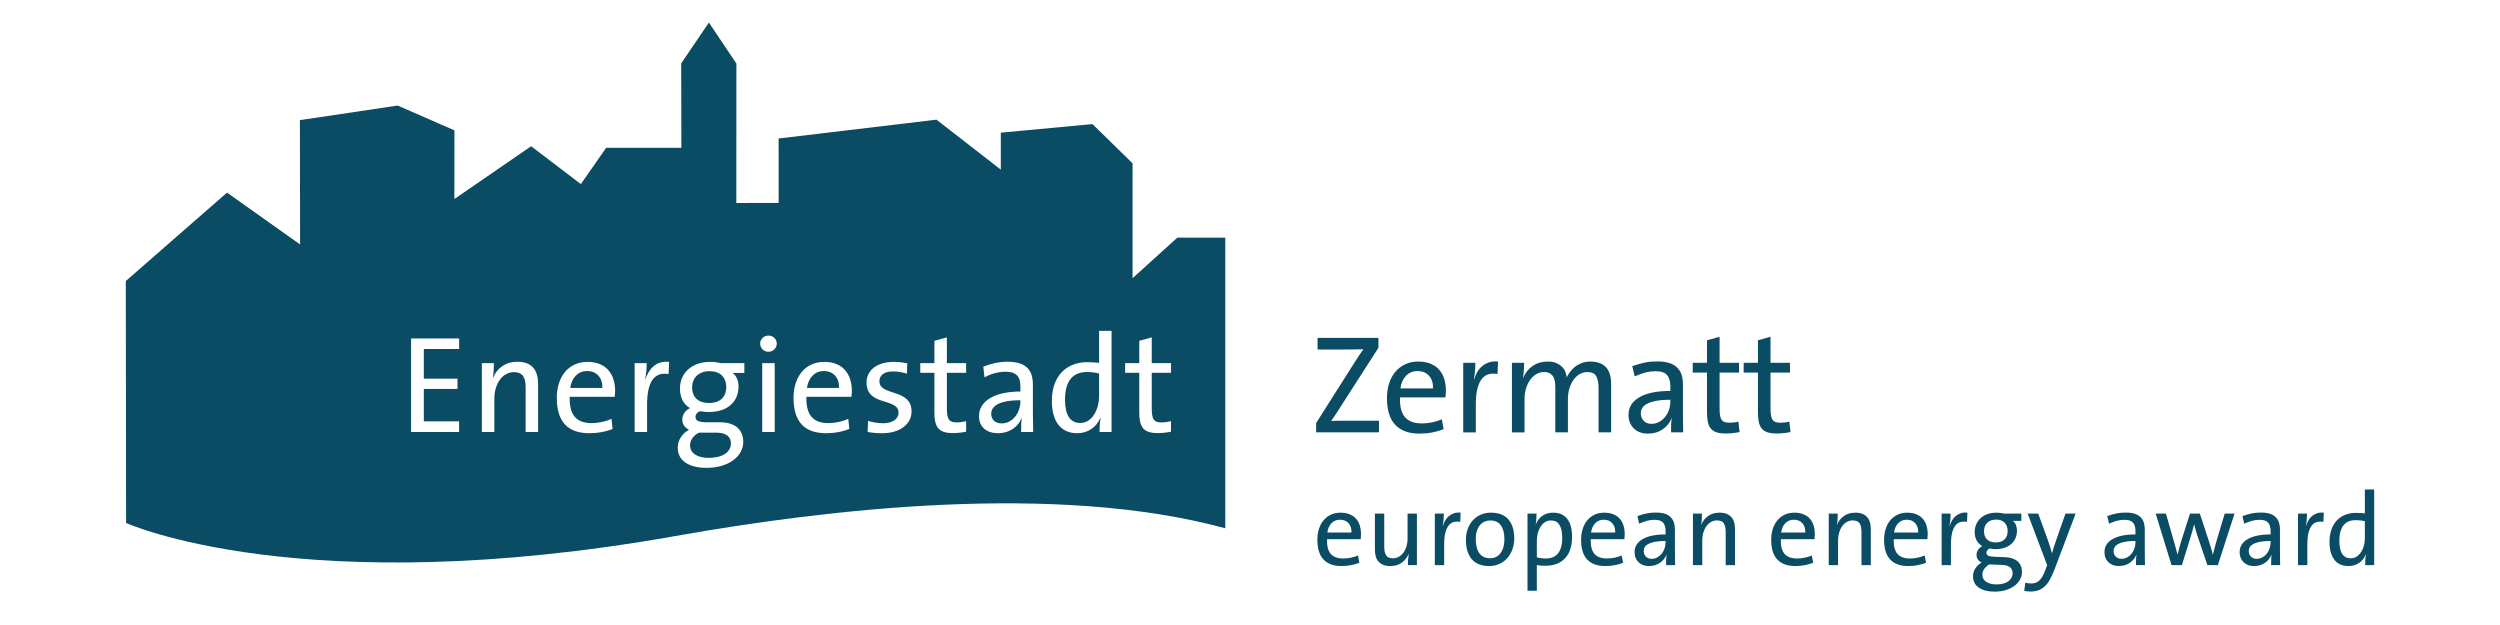 <?xml version="1.0" encoding="utf-8"?>
<svg version="1.1" xmlns="http://www.w3.org/2000/svg" x="0" y="0" viewBox="0 0 220 55">
<path fill="#0A4C64" d="M119.77,46.975c0,0.128-0.009,0.286-0.028,0.475h-2.964c-0.019,0.584,0.089,1.012,0.323,1.286c0.234,0.274,0.604,0.411,1.108,0.411c0.22,0,0.44-0.023,0.662-0.069c0.222-0.046,0.433-0.111,0.634-0.196l0.119,0.639c-0.232,0.094-0.48,0.166-0.744,0.216c-0.265,0.05-0.54,0.075-0.825,0.075c-0.694,0-1.221-0.189-1.583-0.57c-0.362-0.38-0.543-0.965-0.543-1.756c0-0.34,0.047-0.657,0.141-0.948c0.095-0.292,0.23-0.543,0.406-0.753c0.177-0.21,0.389-0.374,0.639-0.493c0.249-0.118,0.535-0.177,0.857-0.177c0.304,0,0.574,0.048,0.808,0.146c0.234,0.097,0.424,0.232,0.57,0.405c0.146,0.174,0.252,0.373,0.319,0.598C119.736,46.489,119.77,46.726,119.77,46.975 M118.675,46.045c-0.183-0.207-0.435-0.31-0.757-0.31c-0.298,0-0.546,0.102-0.744,0.305c-0.197,0.204-0.321,0.479-0.369,0.826h2.125C118.942,46.526,118.857,46.252,118.675,46.045 M124.687,49.73v-4.533h-0.822v2.165c0.007,0.231-0.022,0.459-0.085,0.683c-0.064,0.225-0.154,0.416-0.269,0.574c-0.115,0.157-0.251,0.281-0.408,0.372c-0.158,0.092-0.331,0.137-0.518,0.137c-0.297,0-0.5-0.088-0.609-0.264c-0.108-0.176-0.163-0.428-0.163-0.755v-2.912h-0.821v3.165c0,0.2,0.021,0.389,0.064,0.566c0.042,0.176,0.117,0.329,0.224,0.46c0.106,0.131,0.246,0.234,0.419,0.31c0.173,0.076,0.391,0.114,0.652,0.114c0.389,0,0.719-0.096,0.99-0.287c0.271-0.192,0.473-0.442,0.607-0.753h0.018c-0.024,0.14-0.043,0.3-0.055,0.479c-0.012,0.18-0.018,0.339-0.018,0.479H124.687z M128.537,45.114c-0.225-0.024-0.424-0.006-0.598,0.055c-0.173,0.061-0.324,0.146-0.452,0.255c-0.127,0.11-0.232,0.239-0.314,0.388s-0.148,0.302-0.196,0.461h-0.019c0.037-0.189,0.063-0.38,0.078-0.575c0.015-0.194,0.023-0.362,0.023-0.502h-0.794v4.534h0.821v-1.825c0-0.729,0.116-1.263,0.347-1.6c0.231-0.338,0.586-0.464,1.067-0.379L128.537,45.114z M133.253,47.386c0,0.341-0.053,0.658-0.16,0.953c-0.107,0.295-0.255,0.552-0.447,0.771c-0.192,0.219-0.424,0.391-0.698,0.515c-0.274,0.125-0.578,0.187-0.912,0.187c-0.31,0-0.59-0.045-0.839-0.136c-0.25-0.092-0.463-0.231-0.639-0.42c-0.176-0.189-0.313-0.427-0.41-0.716c-0.098-0.289-0.146-0.634-0.146-1.036c0-0.334,0.05-0.646,0.15-0.935c0.101-0.288,0.247-0.541,0.438-0.757c0.191-0.215,0.424-0.386,0.698-0.511c0.274-0.124,0.581-0.187,0.921-0.187c0.292,0,0.563,0.041,0.812,0.124c0.249,0.082,0.465,0.214,0.648,0.396c0.182,0.183,0.325,0.419,0.429,0.707C133.201,46.63,133.253,46.979,133.253,47.386 M132.386,47.436c0-0.518-0.104-0.92-0.312-1.207c-0.209-0.287-0.522-0.43-0.938-0.43c-0.163,0-0.322,0.032-0.475,0.096c-0.154,0.064-0.29,0.163-0.408,0.297c-0.118,0.134-0.211,0.303-0.281,0.508c-0.069,0.204-0.104,0.446-0.104,0.727c0,0.555,0.107,0.977,0.322,1.267c0.214,0.289,0.529,0.434,0.946,0.434c0.169,0,0.329-0.033,0.48-0.1s0.284-0.171,0.399-0.311c0.114-0.141,0.205-0.316,0.271-0.526C132.353,47.98,132.386,47.728,132.386,47.436 M138.343,47.249c0,0.815-0.206,1.441-0.616,1.879c-0.411,0.438-0.984,0.657-1.72,0.657c-0.14,0-0.269-0.003-0.387-0.009c-0.119-0.006-0.245-0.021-0.379-0.046v2.254h-0.821v-6.787h0.794c0,0.127-0.005,0.281-0.014,0.46c-0.009,0.18-0.029,0.333-0.059,0.461l0.018,0.009c0.128-0.316,0.322-0.564,0.584-0.743c0.261-0.18,0.574-0.269,0.939-0.269c0.536,0,0.946,0.181,1.232,0.542C138.2,46.019,138.343,46.55,138.343,47.249 M137.476,47.327c0-0.491-0.08-0.869-0.241-1.133c-0.16-0.263-0.413-0.395-0.758-0.395c-0.207,0-0.386,0.054-0.541,0.164c-0.154,0.109-0.283,0.247-0.386,0.413c-0.103,0.167-0.18,0.354-0.231,0.56c-0.052,0.206-0.078,0.409-0.078,0.61v1.491c0.236,0.073,0.503,0.11,0.8,0.11c0.217,0,0.414-0.034,0.59-0.1c0.176-0.067,0.326-0.173,0.45-0.319c0.124-0.146,0.221-0.333,0.291-0.564C137.441,47.934,137.476,47.655,137.476,47.327 M142.977,46.975c0,0.128-0.009,0.286-0.028,0.475h-2.964c-0.019,0.584,0.089,1.012,0.323,1.286c0.235,0.274,0.604,0.411,1.109,0.411c0.219,0,0.439-0.023,0.661-0.069c0.222-0.046,0.433-0.111,0.634-0.196l0.119,0.639c-0.232,0.094-0.48,0.166-0.744,0.216s-0.539,0.075-0.825,0.075c-0.694,0-1.221-0.189-1.583-0.57c-0.362-0.38-0.543-0.965-0.543-1.756c0-0.34,0.047-0.657,0.142-0.948c0.094-0.292,0.229-0.543,0.406-0.753c0.176-0.21,0.389-0.374,0.638-0.493c0.25-0.118,0.535-0.177,0.858-0.177c0.304,0,0.573,0.048,0.807,0.146c0.234,0.097,0.424,0.232,0.57,0.405c0.146,0.174,0.252,0.373,0.319,0.598C142.943,46.489,142.977,46.726,142.977,46.975 M141.882,46.045c-0.182-0.207-0.435-0.31-0.757-0.31c-0.298,0-0.546,0.102-0.744,0.305c-0.197,0.204-0.321,0.479-0.369,0.826h2.125C142.149,46.526,142.064,46.252,141.882,46.045 M146.617,49.73c0-0.158,0.001-0.315,0.004-0.474c0.003-0.158,0.017-0.301,0.041-0.429h-0.018c-0.109,0.28-0.3,0.514-0.57,0.703c-0.271,0.188-0.595,0.283-0.972,0.283c-0.377,0-0.681-0.113-0.912-0.338c-0.231-0.225-0.347-0.52-0.347-0.885c0-0.492,0.238-0.875,0.712-1.149c0.474-0.274,1.146-0.411,2.016-0.411v-0.303c0-0.318-0.072-0.562-0.214-0.73c-0.143-0.168-0.391-0.253-0.744-0.253c-0.219,0-0.427,0.025-0.625,0.073c-0.198,0.049-0.445,0.137-0.743,0.265l-0.155-0.666c0.316-0.112,0.596-0.192,0.839-0.239c0.243-0.048,0.508-0.071,0.793-0.071c0.317,0,0.583,0.036,0.799,0.109s0.389,0.18,0.52,0.319c0.13,0.141,0.222,0.298,0.273,0.475c0.052,0.176,0.078,0.374,0.078,0.593v1.824c0,0.213,0.001,0.435,0.005,0.666c0.002,0.231,0.007,0.444,0.013,0.638H146.617z M146.571,47.605c-0.377,0-0.689,0.025-0.935,0.074c-0.247,0.049-0.442,0.113-0.588,0.192c-0.146,0.08-0.25,0.172-0.311,0.275c-0.061,0.105-0.091,0.214-0.091,0.331c0,0.202,0.063,0.369,0.187,0.5c0.125,0.131,0.294,0.197,0.507,0.197c0.182,0,0.349-0.041,0.501-0.124c0.152-0.082,0.283-0.192,0.392-0.33c0.11-0.138,0.193-0.294,0.251-0.468c0.058-0.174,0.087-0.35,0.087-0.528V47.605z M152.682,49.73v-3.165c0-0.201-0.023-0.389-0.068-0.566c-0.046-0.176-0.122-0.33-0.228-0.461c-0.107-0.13-0.247-0.233-0.42-0.31c-0.173-0.076-0.391-0.113-0.652-0.113c-0.39,0-0.719,0.095-0.99,0.287c-0.271,0.191-0.473,0.442-0.607,0.752h-0.018c0.03-0.14,0.05-0.299,0.059-0.479c0.009-0.179,0.014-0.339,0.014-0.478h-0.794v4.533h0.822v-2.166c0-0.249,0.031-0.481,0.095-0.696c0.064-0.216,0.152-0.402,0.265-0.56c0.112-0.158,0.247-0.282,0.406-0.373c0.158-0.091,0.331-0.137,0.52-0.137c0.304,0,0.509,0.089,0.615,0.264c0.107,0.176,0.16,0.428,0.16,0.756v2.912H152.682z M159.706,46.975c0,0.128-0.009,0.286-0.028,0.475h-2.964c-0.018,0.584,0.089,1.012,0.323,1.286c0.235,0.274,0.604,0.411,1.109,0.411c0.219,0,0.439-0.023,0.661-0.069c0.222-0.046,0.434-0.111,0.634-0.196l0.119,0.639c-0.231,0.094-0.479,0.166-0.743,0.216c-0.265,0.05-0.54,0.075-0.826,0.075c-0.693,0-1.221-0.189-1.583-0.57c-0.362-0.38-0.542-0.965-0.542-1.756c0-0.34,0.046-0.657,0.141-0.948c0.094-0.292,0.229-0.543,0.406-0.753c0.176-0.21,0.389-0.374,0.638-0.493c0.25-0.118,0.535-0.177,0.858-0.177c0.304,0,0.573,0.048,0.807,0.146c0.234,0.097,0.424,0.232,0.57,0.405c0.146,0.174,0.253,0.373,0.319,0.598C159.672,46.489,159.706,46.726,159.706,46.975 M158.611,46.045c-0.182-0.207-0.435-0.31-0.757-0.31c-0.298,0-0.546,0.102-0.744,0.305c-0.197,0.204-0.32,0.479-0.369,0.826h2.125C158.879,46.526,158.794,46.252,158.611,46.045 M164.632,49.73v-3.165c0-0.201-0.023-0.389-0.068-0.566c-0.046-0.176-0.122-0.33-0.229-0.461c-0.106-0.13-0.245-0.233-0.419-0.31c-0.173-0.076-0.391-0.113-0.652-0.113c-0.389,0-0.719,0.095-0.99,0.287c-0.271,0.191-0.473,0.442-0.607,0.752h-0.018c0.031-0.14,0.05-0.299,0.06-0.479c0.008-0.179,0.013-0.339,0.013-0.478h-0.793v4.533h0.821v-2.166c0-0.249,0.032-0.481,0.095-0.696c0.064-0.216,0.152-0.402,0.265-0.56c0.112-0.158,0.247-0.282,0.406-0.373c0.158-0.091,0.331-0.137,0.52-0.137c0.304,0,0.509,0.089,0.615,0.264c0.107,0.176,0.16,0.428,0.16,0.756v2.912H164.632z M169.64,46.975c0,0.128-0.009,0.286-0.028,0.475h-2.964c-0.019,0.584,0.089,1.012,0.323,1.286c0.235,0.274,0.604,0.411,1.109,0.411c0.219,0,0.439-0.023,0.661-0.069c0.222-0.046,0.433-0.111,0.634-0.196l0.119,0.639c-0.231,0.094-0.48,0.166-0.744,0.216c-0.264,0.05-0.539,0.075-0.825,0.075c-0.694,0-1.221-0.189-1.583-0.57c-0.362-0.38-0.543-0.965-0.543-1.756c0-0.34,0.047-0.657,0.142-0.948c0.094-0.292,0.229-0.543,0.406-0.753c0.176-0.21,0.389-0.374,0.638-0.493c0.25-0.118,0.535-0.177,0.858-0.177c0.304,0,0.573,0.048,0.807,0.146c0.234,0.097,0.424,0.232,0.57,0.405c0.146,0.174,0.252,0.373,0.319,0.598C169.606,46.489,169.64,46.726,169.64,46.975 M168.545,46.045c-0.182-0.207-0.435-0.31-0.757-0.31c-0.298,0-0.546,0.102-0.744,0.305c-0.197,0.204-0.321,0.479-0.369,0.826h2.125C168.812,46.526,168.727,46.252,168.545,46.045 M173.133,45.114c-0.225-0.024-0.423-0.006-0.597,0.055c-0.173,0.061-0.324,0.146-0.452,0.255c-0.127,0.11-0.232,0.239-0.314,0.388c-0.082,0.149-0.148,0.302-0.196,0.461h-0.019c0.037-0.189,0.063-0.38,0.078-0.575c0.015-0.194,0.022-0.362,0.022-0.502h-0.793v4.534h0.821v-1.825c0-0.729,0.116-1.263,0.347-1.6c0.231-0.338,0.586-0.464,1.067-0.379L173.133,45.114z M177.932,50.342c0,0.237-0.058,0.46-0.173,0.67c-0.116,0.21-0.28,0.392-0.493,0.547c-0.213,0.155-0.467,0.279-0.762,0.369c-0.295,0.092-0.619,0.137-0.971,0.137c-0.59,0-1.055-0.117-1.396-0.351s-0.511-0.57-0.511-1.008c0-0.268,0.075-0.506,0.224-0.716c0.149-0.21,0.327-0.372,0.533-0.488c-0.139-0.061-0.249-0.151-0.328-0.269c-0.079-0.119-0.119-0.254-0.119-0.406c0-0.158,0.046-0.307,0.137-0.447s0.213-0.246,0.365-0.319c-0.207-0.122-0.369-0.286-0.488-0.493c-0.119-0.206-0.178-0.459-0.178-0.757c0-0.225,0.043-0.441,0.128-0.648c0.085-0.206,0.208-0.387,0.369-0.542c0.162-0.156,0.362-0.279,0.603-0.37c0.239-0.091,0.515-0.136,0.825-0.136c0.122,0,0.23,0.006,0.324,0.018c0.094,0.012,0.199,0.033,0.314,0.064h1.542v0.638h-0.748c0.116,0.092,0.205,0.211,0.269,0.357c0.064,0.147,0.096,0.308,0.096,0.485c0,0.233-0.04,0.449-0.119,0.65c-0.079,0.202-0.197,0.376-0.355,0.522c-0.159,0.147-0.358,0.262-0.598,0.348s-0.522,0.128-0.844,0.128c-0.17,0-0.331-0.021-0.483-0.063c-0.098,0.048-0.171,0.106-0.219,0.173c-0.049,0.067-0.073,0.137-0.073,0.209c0,0.128,0.061,0.217,0.182,0.265c0.122,0.049,0.32,0.079,0.593,0.092l0.83,0.027c0.493,0.018,0.87,0.138,1.132,0.36C177.801,49.61,177.932,49.928,177.932,50.342 M177.111,50.446c0-0.221-0.075-0.395-0.224-0.523c-0.15-0.129-0.386-0.199-0.71-0.211l-0.878-0.036h-0.138c-0.049,0-0.092-0.004-0.128-0.01c-0.177,0.122-0.319,0.258-0.425,0.408c-0.107,0.15-0.161,0.314-0.161,0.491c0,0.275,0.115,0.487,0.343,0.637c0.229,0.15,0.524,0.225,0.884,0.225c0.464,0,0.819-0.093,1.066-0.28C176.987,50.961,177.111,50.727,177.111,50.446 M176.673,46.738c0-0.31-0.088-0.556-0.262-0.739c-0.175-0.182-0.425-0.274-0.751-0.274c-0.344,0-0.607,0.096-0.791,0.288c-0.184,0.191-0.276,0.433-0.276,0.725c0,0.316,0.089,0.561,0.267,0.734c0.178,0.174,0.436,0.26,0.773,0.26c0.326,0,0.58-0.086,0.764-0.26C176.581,47.299,176.673,47.054,176.673,46.738 M182.657,45.196h-0.894l-0.73,2.08c-0.043,0.127-0.087,0.257-0.132,0.387c-0.046,0.131-0.088,0.258-0.128,0.379c-0.039,0.122-0.076,0.237-0.11,0.347c-0.033,0.109-0.059,0.204-0.077,0.282h-0.018c-0.049-0.176-0.1-0.355-0.155-0.537c-0.055-0.183-0.119-0.378-0.192-0.584l-0.857-2.354h-0.931l1.716,4.534l-0.183,0.492c-0.085,0.225-0.172,0.409-0.26,0.552s-0.183,0.257-0.283,0.342c-0.1,0.085-0.205,0.145-0.315,0.178c-0.109,0.034-0.222,0.05-0.337,0.05c-0.085,0-0.18-0.006-0.283-0.018c-0.103-0.012-0.191-0.031-0.264-0.055l-0.092,0.73c0.073,0.012,0.159,0.025,0.256,0.037c0.097,0.012,0.188,0.018,0.273,0.018c0.256,0,0.484-0.034,0.685-0.1c0.2-0.067,0.386-0.175,0.556-0.324s0.327-0.349,0.47-0.598c0.143-0.249,0.284-0.556,0.424-0.921L182.657,45.196z M187.966,49.73c0-0.158,0.001-0.315,0.004-0.474c0.003-0.158,0.017-0.301,0.041-0.429h-0.018c-0.109,0.28-0.3,0.514-0.57,0.703c-0.271,0.188-0.594,0.283-0.971,0.283c-0.378,0-0.682-0.113-0.913-0.338c-0.231-0.225-0.346-0.52-0.346-0.885c0-0.492,0.237-0.875,0.711-1.149c0.474-0.274,1.146-0.411,2.016-0.411v-0.303c0-0.318-0.072-0.562-0.214-0.73c-0.143-0.168-0.391-0.253-0.744-0.253c-0.219,0-0.427,0.025-0.625,0.073c-0.197,0.049-0.445,0.137-0.743,0.265l-0.155-0.666c0.316-0.112,0.596-0.192,0.839-0.239c0.243-0.048,0.508-0.071,0.794-0.071c0.316,0,0.582,0.036,0.798,0.109s0.389,0.18,0.52,0.319c0.13,0.141,0.222,0.298,0.273,0.475c0.052,0.176,0.078,0.374,0.078,0.593v1.824c0,0.213,0.001,0.435,0.005,0.666c0.002,0.231,0.007,0.444,0.013,0.638H187.966z M187.92,47.605c-0.377,0-0.689,0.025-0.935,0.074c-0.246,0.049-0.442,0.113-0.589,0.192c-0.145,0.08-0.249,0.172-0.31,0.275c-0.061,0.105-0.091,0.214-0.091,0.331c0,0.202,0.062,0.369,0.187,0.5c0.125,0.131,0.294,0.197,0.507,0.197c0.182,0,0.349-0.041,0.501-0.124c0.152-0.082,0.283-0.192,0.392-0.33c0.11-0.138,0.193-0.294,0.251-0.468s0.087-0.35,0.087-0.528V47.605z M196.64,45.197h-0.866l-0.73,2.444c-0.067,0.231-0.123,0.435-0.168,0.611c-0.046,0.177-0.093,0.362-0.142,0.557h-0.009c-0.019-0.085-0.038-0.17-0.06-0.256c-0.021-0.085-0.045-0.173-0.073-0.264c-0.028-0.092-0.06-0.193-0.097-0.306c-0.037-0.112-0.077-0.238-0.119-0.378l-0.791-2.408h-0.867l-0.775,2.435c-0.061,0.189-0.116,0.38-0.164,0.575c-0.049,0.194-0.098,0.392-0.146,0.593h-0.009c-0.049-0.177-0.101-0.365-0.155-0.566c-0.056-0.201-0.113-0.407-0.174-0.62l-0.693-2.417h-0.903l1.395,4.533h0.913l0.754-2.436c0.061-0.194,0.117-0.383,0.168-0.565c0.052-0.183,0.102-0.374,0.15-0.575h0.009c0.043,0.159,0.084,0.314,0.124,0.465c0.04,0.153,0.084,0.299,0.132,0.438l0.907,2.673h0.921L196.64,45.197z M199.861,49.73c0-0.158,0.001-0.315,0.004-0.474c0.003-0.158,0.017-0.301,0.041-0.429h-0.018c-0.109,0.28-0.3,0.514-0.57,0.703c-0.271,0.188-0.595,0.283-0.971,0.283c-0.378,0-0.682-0.113-0.913-0.338c-0.231-0.225-0.346-0.52-0.346-0.885c0-0.492,0.237-0.875,0.711-1.149c0.474-0.274,1.146-0.411,2.016-0.411v-0.303c0-0.318-0.071-0.562-0.214-0.73c-0.143-0.168-0.391-0.253-0.744-0.253c-0.219,0-0.427,0.025-0.625,0.073c-0.197,0.049-0.445,0.137-0.743,0.265l-0.155-0.666c0.316-0.112,0.596-0.192,0.839-0.239c0.243-0.048,0.508-0.071,0.794-0.071c0.316,0,0.582,0.036,0.798,0.109s0.389,0.18,0.52,0.319c0.131,0.141,0.222,0.298,0.273,0.475c0.052,0.176,0.078,0.374,0.078,0.593v1.824c0,0.213,0.001,0.435,0.005,0.666c0.002,0.231,0.007,0.444,0.013,0.638H199.861z M199.815,47.605c-0.377,0-0.689,0.025-0.935,0.074c-0.246,0.049-0.442,0.113-0.588,0.192c-0.146,0.08-0.25,0.172-0.311,0.275c-0.06,0.105-0.091,0.214-0.091,0.331c0,0.202,0.063,0.369,0.187,0.5c0.125,0.131,0.294,0.197,0.507,0.197c0.182,0,0.349-0.041,0.501-0.124c0.152-0.082,0.283-0.192,0.392-0.33c0.11-0.138,0.194-0.294,0.251-0.468c0.058-0.174,0.087-0.35,0.087-0.528V47.605z M204.495,45.114c-0.225-0.024-0.424-0.006-0.597,0.055c-0.173,0.061-0.324,0.146-0.452,0.255c-0.127,0.11-0.232,0.239-0.314,0.388c-0.082,0.149-0.148,0.302-0.197,0.461h-0.018c0.037-0.189,0.063-0.38,0.078-0.575c0.015-0.194,0.022-0.362,0.022-0.502h-0.793v4.534h0.821v-1.825c0-0.729,0.115-1.263,0.347-1.6c0.231-0.338,0.586-0.464,1.067-0.379L204.495,45.114z M208.134,49.73c0-0.128,0.005-0.28,0.014-0.456c0.009-0.177,0.029-0.332,0.06-0.465l-0.019-0.01c-0.128,0.31-0.324,0.557-0.588,0.739c-0.265,0.182-0.576,0.274-0.935,0.274c-0.56,0-0.978-0.19-1.254-0.57c-0.277-0.38-0.416-0.902-0.416-1.565c0-0.395,0.055-0.751,0.165-1.067c0.109-0.316,0.266-0.584,0.469-0.803c0.204-0.219,0.451-0.386,0.739-0.501c0.289-0.116,0.613-0.174,0.972-0.174c0.121,0,0.245,0.005,0.369,0.014c0.125,0.009,0.257,0.019,0.397,0.032v-2.107h0.821v6.659H208.134z M208.107,45.871c-0.14-0.036-0.277-0.062-0.41-0.077c-0.134-0.015-0.265-0.023-0.392-0.023c-0.22,0-0.417,0.033-0.594,0.1c-0.176,0.067-0.327,0.173-0.451,0.319c-0.125,0.147-0.222,0.335-0.292,0.566c-0.07,0.231-0.105,0.511-0.105,0.839c0,0.493,0.08,0.871,0.242,1.136c0.161,0.264,0.415,0.397,0.761,0.397c0.207,0,0.388-0.055,0.543-0.164c0.155-0.11,0.284-0.248,0.388-0.415c0.103-0.168,0.181-0.355,0.233-0.561c0.051-0.207,0.077-0.411,0.077-0.612V45.871z"/>
<path fill="#0A4C64" d="M115.821,38.048v-0.825l3.485-5.493c0.115-0.18,0.226-0.351,0.333-0.511c0.106-0.16,0.221-0.322,0.344-0.486c-0.197,0.008-0.441,0.014-0.732,0.018c-0.292,0.005-0.651,0.007-1.078,0.007h-2.229v-1.023h5.357v0.875l-3.67,5.714c-0.082,0.123-0.162,0.244-0.24,0.363s-0.162,0.24-0.252,0.364c0.131-0.017,0.373-0.025,0.726-0.025h1.343h2.142v1.022H115.821z M127.237,34.329c0-0.336-0.046-0.657-0.136-0.96c-0.09-0.304-0.233-0.573-0.431-0.807c-0.197-0.234-0.453-0.417-0.769-0.548c-0.316-0.131-0.68-0.197-1.09-0.197c-0.435,0-0.821,0.08-1.158,0.24c-0.336,0.16-0.624,0.382-0.862,0.665c-0.238,0.283-0.421,0.622-0.548,1.016c-0.127,0.394-0.191,0.821-0.191,1.281c0,1.067,0.245,1.857,0.733,2.37c0.488,0.514,1.201,0.77,2.136,0.77c0.386,0,0.758-0.034,1.115-0.102c0.357-0.067,0.692-0.165,1.004-0.292l-0.16-0.862c-0.271,0.115-0.557,0.203-0.856,0.265c-0.3,0.061-0.597,0.092-0.893,0.092c-0.682,0-1.18-0.185-1.496-0.554c-0.316-0.37-0.462-0.948-0.437-1.736h4.002C127.225,34.715,127.237,34.502,127.237,34.329 M125.759,33.073c0.246,0.279,0.361,0.648,0.345,1.108h-2.869c0.065-0.468,0.231-0.839,0.498-1.114c0.267-0.275,0.602-0.413,1.004-0.413C125.172,32.654,125.513,32.794,125.759,33.073 M131.83,31.817c-0.304-0.033-0.572-0.008-0.806,0.074c-0.234,0.082-0.437,0.197-0.61,0.345c-0.172,0.148-0.314,0.322-0.425,0.523c-0.111,0.201-0.199,0.409-0.264,0.622H129.7c0.049-0.254,0.084-0.513,0.104-0.776c0.021-0.262,0.031-0.488,0.031-0.677h-1.071v6.12h1.108v-2.463c0-0.985,0.156-1.705,0.468-2.161c0.312-0.456,0.792-0.626,1.441-0.511L131.83,31.817z M141.781,38.048v-4.224c0-0.698-0.158-1.207-0.474-1.527c-0.315-0.32-0.763-0.48-1.344-0.48c-0.295,0-0.556,0.045-0.786,0.135c-0.229,0.091-0.43,0.205-0.602,0.345c-0.172,0.139-0.315,0.289-0.429,0.449c-0.115,0.161-0.205,0.315-0.27,0.462c-0.017-0.123-0.052-0.266-0.106-0.431c-0.053-0.164-0.144-0.316-0.271-0.455c-0.128-0.14-0.299-0.259-0.513-0.358c-0.214-0.098-0.481-0.147-0.803-0.147c-0.494,0-0.928,0.127-1.303,0.381c-0.374,0.255-0.652,0.6-0.833,1.035l-0.025-0.013c0.041-0.188,0.068-0.404,0.08-0.646c0.012-0.242,0.019-0.458,0.019-0.647h-1.072v6.121h1.108v-2.9c0-0.352,0.046-0.675,0.136-0.97c0.09-0.295,0.213-0.549,0.37-0.762c0.155-0.213,0.336-0.379,0.541-0.497c0.205-0.119,0.427-0.179,0.665-0.179c0.205,0,0.374,0.037,0.505,0.111c0.131,0.074,0.234,0.172,0.308,0.295s0.123,0.268,0.148,0.436c0.024,0.168,0.037,0.35,0.037,0.547v3.919h1.108v-2.9c0-0.368,0.047-0.702,0.141-1.001c0.094-0.299,0.221-0.553,0.38-0.762s0.341-0.368,0.545-0.479c0.205-0.11,0.417-0.166,0.638-0.166c0.401,0,0.666,0.127,0.797,0.381c0.131,0.254,0.196,0.59,0.196,1.008v3.919H141.781z M148.123,38.048c-0.008-0.262-0.014-0.55-0.019-0.862c-0.004-0.312-0.006-0.611-0.006-0.899v-2.463c0-0.295-0.035-0.562-0.104-0.8c-0.07-0.238-0.193-0.452-0.37-0.641c-0.176-0.188-0.41-0.332-0.702-0.43c-0.291-0.099-0.651-0.148-1.077-0.148c-0.386,0-0.743,0.031-1.072,0.095c-0.328,0.064-0.706,0.172-1.132,0.323l0.209,0.899c0.402-0.172,0.736-0.291,1.003-0.357c0.267-0.065,0.548-0.098,0.844-0.098c0.476,0,0.811,0.114,1.003,0.341c0.193,0.227,0.29,0.556,0.29,0.986v0.409c-1.174,0-2.081,0.185-2.721,0.554c-0.641,0.37-0.961,0.887-0.961,1.552c0,0.493,0.156,0.891,0.468,1.194c0.312,0.304,0.722,0.456,1.231,0.456c0.509,0,0.946-0.127,1.312-0.382c0.365-0.254,0.622-0.57,0.77-0.948h0.024c-0.033,0.173-0.051,0.365-0.055,0.579c-0.004,0.213-0.006,0.427-0.006,0.64H148.123z M146.99,35.34c0,0.24-0.039,0.477-0.117,0.712c-0.078,0.236-0.191,0.446-0.339,0.632c-0.147,0.186-0.324,0.334-0.529,0.446c-0.206,0.111-0.431,0.167-0.677,0.167c-0.288,0-0.516-0.089-0.684-0.266c-0.168-0.178-0.252-0.403-0.252-0.675c0-0.157,0.04-0.306,0.123-0.446c0.082-0.141,0.222-0.264,0.418-0.372c0.198-0.107,0.462-0.194,0.795-0.26c0.332-0.066,0.753-0.099,1.262-0.099V35.34z M152.482,38.113c0.221-0.022,0.423-0.052,0.603-0.09l-0.11-0.923c-0.238,0.066-0.497,0.098-0.776,0.098c-0.173,0-0.314-0.018-0.425-0.055s-0.201-0.105-0.271-0.203c-0.07-0.099-0.117-0.23-0.142-0.394c-0.024-0.165-0.037-0.374-0.037-0.628V32.79h1.712v-0.862h-1.712v-2.291l-1.108,0.308v1.983h-1.256v0.862h1.256v3.522c0,0.328,0.027,0.609,0.08,0.843c0.054,0.234,0.144,0.425,0.271,0.573c0.127,0.148,0.296,0.254,0.505,0.32c0.209,0.066,0.47,0.099,0.782,0.099C152.051,38.147,152.261,38.135,152.482,38.113 M156.964,38.113c0.222-0.022,0.423-0.052,0.604-0.09l-0.111-0.923c-0.238,0.066-0.497,0.098-0.776,0.098c-0.173,0-0.314-0.018-0.425-0.055c-0.111-0.037-0.201-0.105-0.271-0.203c-0.07-0.099-0.117-0.23-0.142-0.394c-0.024-0.165-0.037-0.374-0.037-0.628V32.79h1.712v-0.862h-1.712v-2.291l-1.108,0.308v1.983h-1.256v0.862h1.256v3.522c0,0.328,0.027,0.609,0.08,0.843c0.054,0.234,0.144,0.425,0.271,0.573c0.127,0.148,0.296,0.254,0.505,0.32c0.209,0.066,0.47,0.099,0.782,0.099C156.533,38.147,156.743,38.135,156.964,38.113"/>
<path fill="#0A4C64" d="M73.84,34.139h-2.828c0.123-0.891,0.683-1.488,1.475-1.488C73.341,32.651,73.864,33.247,73.84,34.139z M60.908,34.077c0,0.902,0.548,1.389,1.499,1.389c0.915,0,1.5-0.499,1.5-1.389c0-0.889-0.537-1.414-1.463-1.414C61.481,32.663,60.908,33.26,60.908,34.077z M60.725,39.185c0,0.718,0.682,1.109,1.633,1.109c1.244,0,1.963-0.524,1.963-1.268c0-0.585-0.414-0.951-1.268-0.951h-1.548C61.03,38.319,60.725,38.721,60.725,39.185z M87.225,36.417c0,0.512,0.365,0.842,0.926,0.842c0.987,0,1.645-0.976,1.645-1.927v-0.11C87.687,35.222,87.225,35.869,87.225,36.417z M51.656,32.651c-0.793,0-1.354,0.597-1.475,1.488h2.828C53.034,33.247,52.51,32.651,51.656,32.651z M93.721,35.174c0,1.305,0.427,2.048,1.341,2.048c1.097,0,1.658-1.28,1.658-2.341V32.87c-0.366-0.098-0.731-0.134-1.073-0.134C94.489,32.736,93.721,33.431,93.721,35.174z M107.826,20.916v25.573c-14.9-4.062-35.098-1.68-48.364,0.676c-32.951,5.853-48.365-1.143-48.365-1.143L11.07,24.731l8.908-7.782l6.429,4.563l-0.016-10.941l8.603-1.284l4.997,2.185l-0.006,6.042l6.753-4.646l4.378,3.332l2.226-3.194l6.618,0.002l-0.015-7.427l2.437-3.597l2.421,3.608l-0.007,12.27l3.726-0.003l-0.004-5.672l13.892-1.656l5.662,4.397l-0.002-3.253l8.066-0.756l3.531,3.455V24.48l3.939-3.569L107.826,20.916z M40.404,29.786h-4.229v8.228h4.229v-0.939h-3.108v-2.851h2.962v-0.903h-2.962v-2.609h3.108V29.786z M47.353,33.772c0-1.072-0.438-1.938-1.828-1.938c-1.036,0-1.78,0.561-2.133,1.402l-0.025-0.012c0.074-0.354,0.098-0.915,0.098-1.268h-1.061v6.058h1.098v-2.913c0-1.341,0.719-2.353,1.718-2.353c0.805,0,1.036,0.5,1.036,1.353v3.913h1.097V33.772z M54.13,34.393c0-1.389-0.72-2.547-2.426-2.547c-1.719,0-2.706,1.353-2.706,3.169c0,2.133,0.999,3.108,2.865,3.108c0.755,0,1.463-0.134,2.047-0.378l-0.097-0.889c-0.487,0.231-1.146,0.378-1.767,0.378c-1.293,0-1.963-0.696-1.914-2.316h3.961C54.117,34.711,54.13,34.54,54.13,34.393z M58.883,31.846c-1.206-0.133-1.827,0.707-2.084,1.548h-0.024c0.098-0.499,0.134-1.06,0.134-1.438h-1.06v6.058h1.096v-2.438c0-1.938,0.61-2.876,1.89-2.657L58.883,31.846z M65.503,31.956h-2.06c-0.316-0.073-0.597-0.11-0.951-0.11c-1.694,0-2.657,1.061-2.657,2.34c0,0.769,0.293,1.39,0.89,1.731c-0.426,0.195-0.683,0.585-0.683,1.012c0,0.403,0.232,0.72,0.598,0.89c-0.537,0.281-1,0.853-1,1.573c0,1.158,0.987,1.779,2.548,1.779c1.901,0,3.218-0.999,3.218-2.279c0-1.097-0.732-1.731-2.048-1.731h-1.121c-0.732,0-1.037-0.134-1.037-0.476c0-0.195,0.122-0.389,0.39-0.499c0.208,0.036,0.512,0.073,0.768,0.073c1.731,0,2.633-0.951,2.633-2.255c0-0.512-0.194-0.939-0.512-1.183h1.024V31.956z M68.173,31.956h-1.097v6.058h1.097V31.956z M68.356,30.237c0-0.402-0.329-0.707-0.732-0.707c-0.402,0-0.732,0.317-0.732,0.707c0,0.402,0.33,0.719,0.732,0.719C68.027,30.956,68.356,30.627,68.356,30.237z M74.962,34.393c0-1.389-0.72-2.547-2.426-2.547c-1.719,0-2.706,1.353-2.706,3.169c0,2.133,1,3.108,2.865,3.108c0.755,0,1.462-0.134,2.048-0.378l-0.097-0.889c-0.489,0.231-1.147,0.378-1.768,0.378c-1.293,0-1.963-0.696-1.914-2.316h3.962C74.95,34.711,74.962,34.54,74.962,34.393z M80.216,36.198c0-2.036-2.828-1.317-2.828-2.646c0-0.524,0.403-0.865,1.207-0.865c0.402,0,0.841,0.073,1.219,0.195l0.024-0.915c-0.365-0.073-0.792-0.121-1.158-0.121c-1.584,0-2.425,0.792-2.425,1.816c0,2.134,2.816,1.304,2.816,2.658c0,0.56-0.549,0.926-1.353,0.926c-0.464,0-0.951-0.085-1.329-0.208l-0.037,0.976c0.378,0.073,0.829,0.109,1.28,0.109C79.241,38.123,80.216,37.295,80.216,36.198z M85.019,31.956h-1.695v-2.267l-1.096,0.305v1.962h-1.244v0.853h1.244v3.487c0,1.304,0.377,1.816,1.621,1.816c0.39,0,0.828-0.049,1.17-0.122v-0.926c-0.244,0.06-0.548,0.109-0.829,0.109c-0.682,0-0.866-0.268-0.866-1.267v-3.097h1.695V31.956z M90.918,38.014c-0.012-0.524-0.024-1.17-0.024-1.743v-2.413c0-1.207-0.5-2.024-2.243-2.024c-0.805,0-1.536,0.195-2.122,0.438l0.11,0.939c0.525-0.316,1.256-0.499,1.829-0.499c1,0,1.328,0.45,1.328,1.292v0.451c-2.291,0-3.644,0.841-3.644,2.17c0,0.962,0.683,1.498,1.682,1.498c1,0,1.768-0.572,2.06-1.316h0.025c-0.061,0.342-0.061,0.78-0.061,1.207H90.918z M97.817,29.116H96.72v2.815c-0.366-0.036-0.695-0.061-1.024-0.061c-1.914,0-3.132,1.28-3.132,3.401c0,1.768,0.744,2.852,2.23,2.852c0.951,0,1.694-0.536,2.036-1.352l0.024,0.012c-0.073,0.353-0.097,0.89-0.097,1.231h1.06V29.116z M103.047,31.956h-1.694v-2.267l-1.097,0.305v1.962h-1.244v0.853h1.244v3.487c0,1.304,0.378,1.816,1.621,1.816c0.39,0,0.829-0.049,1.17-0.122v-0.926c-0.244,0.06-0.549,0.109-0.829,0.109c-0.682,0-0.865-0.268-0.865-1.267v-3.097h1.694V31.956z"/>
</svg>
